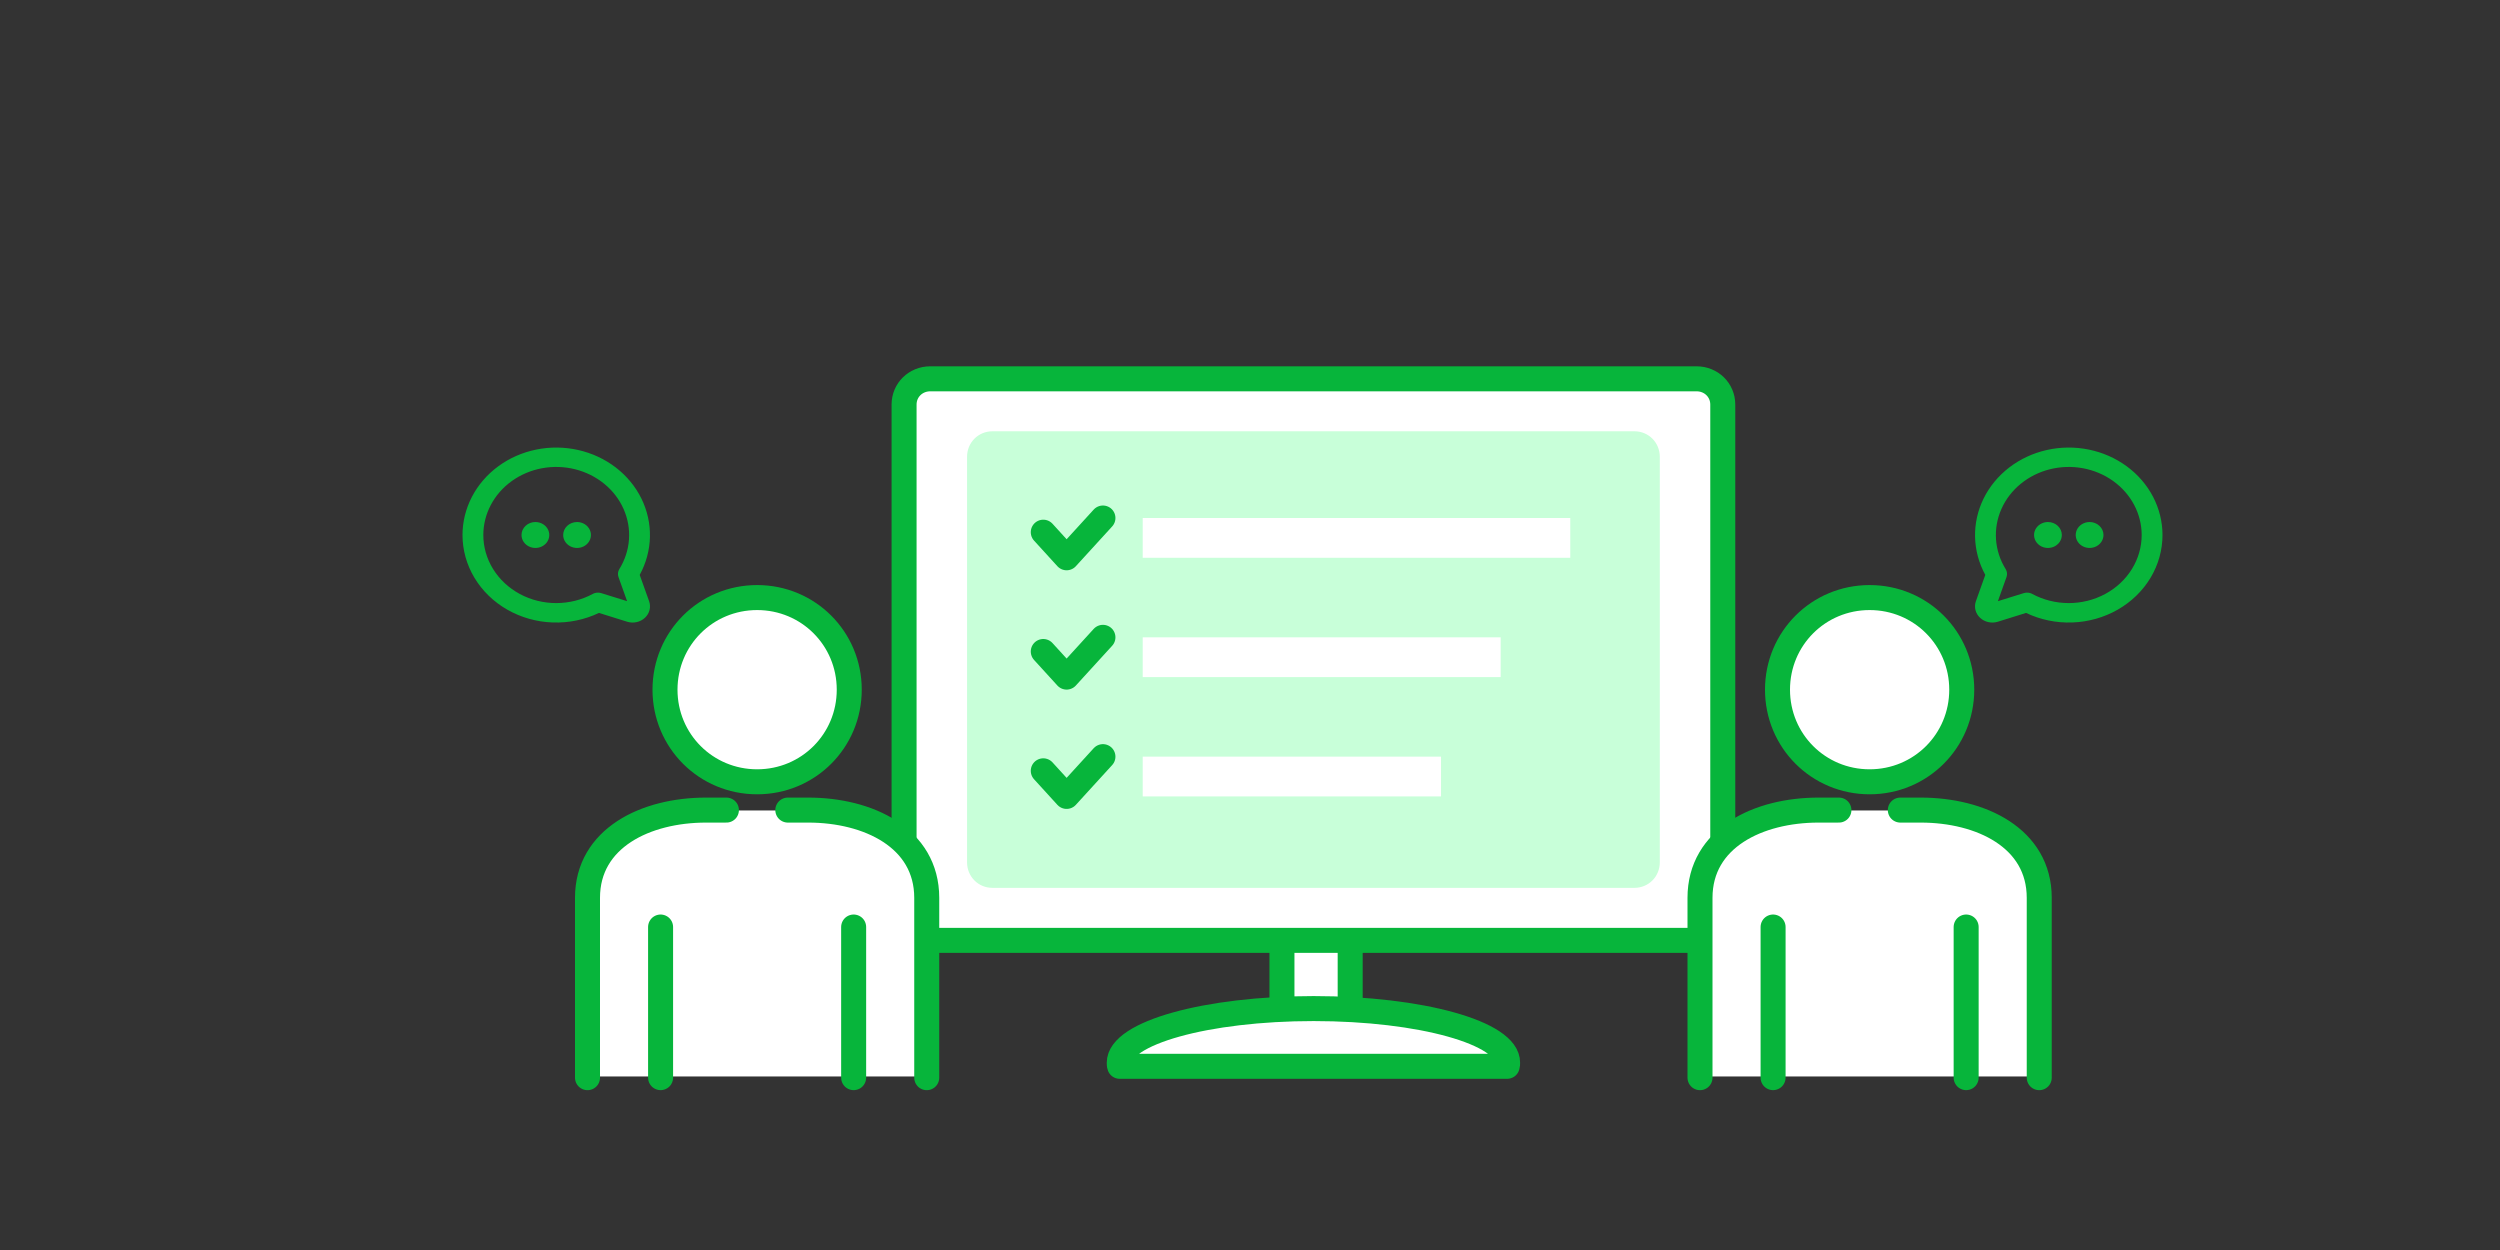 <svg width="200" height="100" viewBox="0 0 200 100" fill="none" xmlns="http://www.w3.org/2000/svg">
<rect x="0" y="0" width="200" height="100" fill="#333333" stroke="none"/>
<path d="M108.014 73.549H102.556V84.045H108.014V73.549Z" fill="white" stroke="#07B53B" stroke-width="2" stroke-miterlimit="10" stroke-linecap="round" stroke-linejoin="round"/>
<path d="M105.091 80.686C96.513 80.686 89.54 82.641 89.54 85.02C89.54 85.106 89.54 85.219 89.574 85.304H120.574C120.608 85.219 120.608 85.106 120.608 85.02C120.643 82.641 113.67 80.686 105.091 80.686Z" fill="white" stroke="#07B53B" stroke-width="2" stroke-miterlimit="10" stroke-linecap="round" stroke-linejoin="round"/>
<path d="M137.822 73.171C137.822 74.323 136.899 75.228 135.725 75.228H74.423C73.249 75.228 72.326 74.323 72.326 73.171V32.362C72.326 31.21 73.249 30.305 74.423 30.305H135.725C136.899 30.305 137.822 31.21 137.822 32.362V73.171Z" fill="white" stroke="#07B53B" stroke-width="2"/>
<path d="M79.399 71.028C78.259 71.028 77.364 70.128 77.364 68.981V36.549C77.364 35.403 78.259 34.502 79.399 34.502H130.749C131.889 34.502 132.784 35.403 132.784 36.549V68.981C132.784 70.128 131.889 71.028 130.749 71.028H79.399Z" fill="#C8FFD9"/>
<rect x="91.417" y="50.986" width="28.636" height="3.182" fill="white"/>
<path d="M83.462 52.12L85.329 54.168L88.235 50.986" stroke="#07B53B" stroke-width="2" stroke-linecap="round" stroke-linejoin="round"/>
<rect x="91.417" y="60.531" width="23.864" height="3.182" fill="white"/>
<path d="M83.462 61.665L85.329 63.713L88.235 60.531" stroke="#07B53B" stroke-width="2" stroke-linecap="round" stroke-linejoin="round"/>
<rect x="91.417" y="41.441" width="34.205" height="3.182" fill="white"/>
<path d="M83.462 42.575L85.329 44.623L88.235 41.441" stroke="#07B53B" stroke-width="2" stroke-linecap="round" stroke-linejoin="round"/>
<path d="M47 71.623V86.118H73.831V71.314C73.831 66.133 68.485 64.838 65.813 64.838H57.794C49.406 64.838 47.103 69.361 47 71.623Z" fill="white"/>
<path d="M47 86.214V71.826C47 67.029 51.679 64.807 56.475 64.807H58.113" stroke="#07B53B" stroke-width="2" stroke-miterlimit="10" stroke-linecap="round" stroke-linejoin="round"/>
<path d="M52.847 86.211V74.162" stroke="#07B53B" stroke-width="2" stroke-miterlimit="10" stroke-linecap="round" stroke-linejoin="round"/>
<path d="M67.94 55.175C67.94 59.269 64.664 62.544 60.57 62.544C56.476 62.544 53.2 59.269 53.2 55.175C53.2 51.08 56.476 47.805 60.57 47.805C64.664 47.805 67.94 51.08 67.94 55.175Z" fill="white" stroke="#07B53B" stroke-width="2" stroke-miterlimit="10" stroke-linecap="round" stroke-linejoin="round"/>
<path d="M74.139 86.214V71.826C74.139 67.029 69.459 64.807 64.663 64.807H63.025" stroke="#07B53B" stroke-width="2" stroke-miterlimit="10" stroke-linecap="round" stroke-linejoin="round"/>
<path d="M68.292 86.211V74.162" stroke="#07B53B" stroke-width="2" stroke-miterlimit="10" stroke-linecap="round" stroke-linejoin="round"/>
<path d="M136 71.623V86.118H162.831V71.314C162.831 66.133 157.485 64.838 154.813 64.838H146.794C138.406 64.838 136.103 69.361 136 71.623Z" fill="white"/>
<path d="M136 86.214V71.826C136 67.029 140.679 64.807 145.475 64.807H147.113" stroke="#07B53B" stroke-width="2" stroke-miterlimit="10" stroke-linecap="round" stroke-linejoin="round"/>
<path d="M141.847 86.211V74.162" stroke="#07B53B" stroke-width="2" stroke-miterlimit="10" stroke-linecap="round" stroke-linejoin="round"/>
<path d="M156.94 55.175C156.94 59.269 153.664 62.544 149.57 62.544C145.476 62.544 142.2 59.269 142.2 55.175C142.2 51.08 145.476 47.805 149.57 47.805C153.664 47.805 156.94 51.08 156.94 55.175Z" fill="white" stroke="#07B53B" stroke-width="2" stroke-miterlimit="10" stroke-linecap="round" stroke-linejoin="round"/>
<path d="M163.139 86.214V71.826C163.139 67.029 158.459 64.807 153.663 64.807H152.025" stroke="#07B53B" stroke-width="2" stroke-miterlimit="10" stroke-linecap="round" stroke-linejoin="round"/>
<path d="M157.292 86.211V74.162" stroke="#07B53B" stroke-width="2" stroke-miterlimit="10" stroke-linecap="round" stroke-linejoin="round"/>
<path d="M164.946 42.799C164.946 43.004 164.881 43.205 164.759 43.376C164.637 43.546 164.463 43.679 164.26 43.758C164.057 43.836 163.834 43.857 163.619 43.817C163.403 43.777 163.205 43.678 163.05 43.533C162.894 43.388 162.789 43.203 162.746 43.002C162.703 42.8 162.725 42.592 162.809 42.402C162.893 42.213 163.035 42.051 163.218 41.937C163.401 41.823 163.616 41.762 163.835 41.762C164.13 41.762 164.413 41.871 164.621 42.066C164.829 42.26 164.946 42.524 164.946 42.799ZM167.168 41.762C166.948 41.762 166.733 41.823 166.551 41.937C166.368 42.051 166.226 42.213 166.142 42.402C166.058 42.592 166.036 42.8 166.078 43.002C166.121 43.203 166.227 43.388 166.382 43.533C166.538 43.678 166.736 43.777 166.951 43.817C167.167 43.857 167.39 43.836 167.593 43.758C167.796 43.679 167.97 43.546 168.092 43.376C168.214 43.205 168.279 43.004 168.279 42.799C168.279 42.524 168.162 42.26 167.953 42.066C167.745 41.871 167.463 41.762 167.168 41.762ZM173 42.799C173 43.999 172.671 45.178 172.043 46.224C171.415 47.271 170.509 48.149 169.414 48.775C168.318 49.4 167.068 49.753 165.785 49.798C164.501 49.843 163.227 49.58 162.084 49.033L159.832 49.737C159.587 49.814 159.324 49.826 159.072 49.77C158.82 49.715 158.59 49.596 158.407 49.425C158.224 49.254 158.096 49.039 158.037 48.804C157.978 48.569 157.99 48.323 158.073 48.094L158.823 45.991C158.308 45.048 158.028 44.009 158.005 42.95C157.982 41.892 158.216 40.843 158.689 39.881C159.163 38.919 159.864 38.071 160.739 37.398C161.615 36.726 162.642 36.248 163.744 36C164.846 35.752 165.994 35.74 167.101 35.966C168.209 36.192 169.247 36.649 170.138 37.303C171.029 37.958 171.749 38.792 172.245 39.744C172.74 40.696 172.999 41.741 173 42.799ZM171.334 42.799C171.333 41.964 171.127 41.14 170.731 40.391C170.335 39.641 169.76 38.987 169.05 38.479C168.34 37.971 167.515 37.622 166.637 37.459C165.76 37.297 164.854 37.325 163.99 37.541C163.126 37.758 162.327 38.157 161.655 38.708C160.982 39.259 160.455 39.947 160.113 40.719C159.771 41.491 159.623 42.326 159.682 43.16C159.741 43.993 160.004 44.803 160.452 45.526C160.511 45.622 160.548 45.728 160.56 45.837C160.572 45.947 160.559 46.058 160.521 46.162L159.832 48.094L161.9 47.45C161.985 47.423 162.075 47.41 162.164 47.41C162.311 47.41 162.454 47.446 162.581 47.515C163.467 47.994 164.473 48.246 165.498 48.247C166.522 48.248 167.529 47.996 168.416 47.518C169.303 47.04 170.04 46.352 170.552 45.524C171.064 44.696 171.334 43.756 171.334 42.799Z" fill="#07B53B"/>
<path d="M45.054 42.799C45.054 43.004 45.119 43.205 45.241 43.376C45.363 43.546 45.537 43.679 45.739 43.758C45.943 43.836 46.166 43.857 46.381 43.817C46.597 43.777 46.795 43.678 46.95 43.533C47.105 43.388 47.211 43.203 47.254 43.002C47.297 42.8 47.275 42.592 47.191 42.402C47.107 42.213 46.965 42.051 46.782 41.937C46.599 41.823 46.384 41.762 46.165 41.762C45.87 41.762 45.587 41.871 45.379 42.066C45.171 42.26 45.054 42.524 45.054 42.799ZM42.832 41.762C43.052 41.762 43.267 41.823 43.449 41.937C43.632 42.051 43.774 42.213 43.858 42.402C43.942 42.592 43.964 42.8 43.922 43.002C43.879 43.203 43.773 43.388 43.618 43.533C43.462 43.678 43.264 43.777 43.049 43.817C42.833 43.857 42.61 43.836 42.407 43.758C42.204 43.679 42.031 43.546 41.908 43.376C41.786 43.205 41.721 43.004 41.721 42.799C41.721 42.524 41.838 42.26 42.047 42.066C42.255 41.871 42.537 41.762 42.832 41.762ZM37 42.799C37 43.999 37.329 45.178 37.957 46.224C38.585 47.271 39.491 48.149 40.586 48.775C41.682 49.4 42.932 49.753 44.215 49.798C45.499 49.843 46.773 49.58 47.916 49.033L50.168 49.737C50.413 49.814 50.676 49.826 50.928 49.77C51.18 49.715 51.41 49.596 51.593 49.425C51.776 49.254 51.904 49.039 51.963 48.804C52.022 48.569 52.01 48.323 51.927 48.094L51.177 45.991C51.692 45.048 51.972 44.009 51.995 42.95C52.018 41.892 51.784 40.843 51.311 39.881C50.837 38.919 50.136 38.071 49.261 37.398C48.385 36.726 47.358 36.248 46.256 36C45.154 35.752 44.006 35.74 42.899 35.966C41.791 36.192 40.753 36.649 39.862 37.303C38.971 37.958 38.251 38.792 37.755 39.744C37.26 40.696 37.001 41.741 37 42.799ZM38.666 42.799C38.667 41.964 38.873 41.14 39.269 40.391C39.665 39.641 40.24 38.987 40.95 38.479C41.66 37.971 42.485 37.622 43.363 37.459C44.24 37.297 45.146 37.325 46.01 37.541C46.874 37.758 47.673 38.157 48.345 38.708C49.018 39.259 49.545 39.947 49.887 40.719C50.229 41.491 50.377 42.326 50.318 43.16C50.259 43.993 49.995 44.803 49.548 45.526C49.489 45.622 49.452 45.728 49.44 45.837C49.428 45.947 49.441 46.058 49.478 46.162L50.168 48.094L48.1 47.45C48.015 47.423 47.925 47.41 47.836 47.41C47.69 47.41 47.546 47.446 47.419 47.515C46.533 47.994 45.526 48.246 44.502 48.247C43.478 48.248 42.471 47.996 41.584 47.518C40.697 47.04 39.96 46.352 39.448 45.524C38.935 44.696 38.666 43.756 38.666 42.799Z" fill="#07B53B"/>
</svg>

